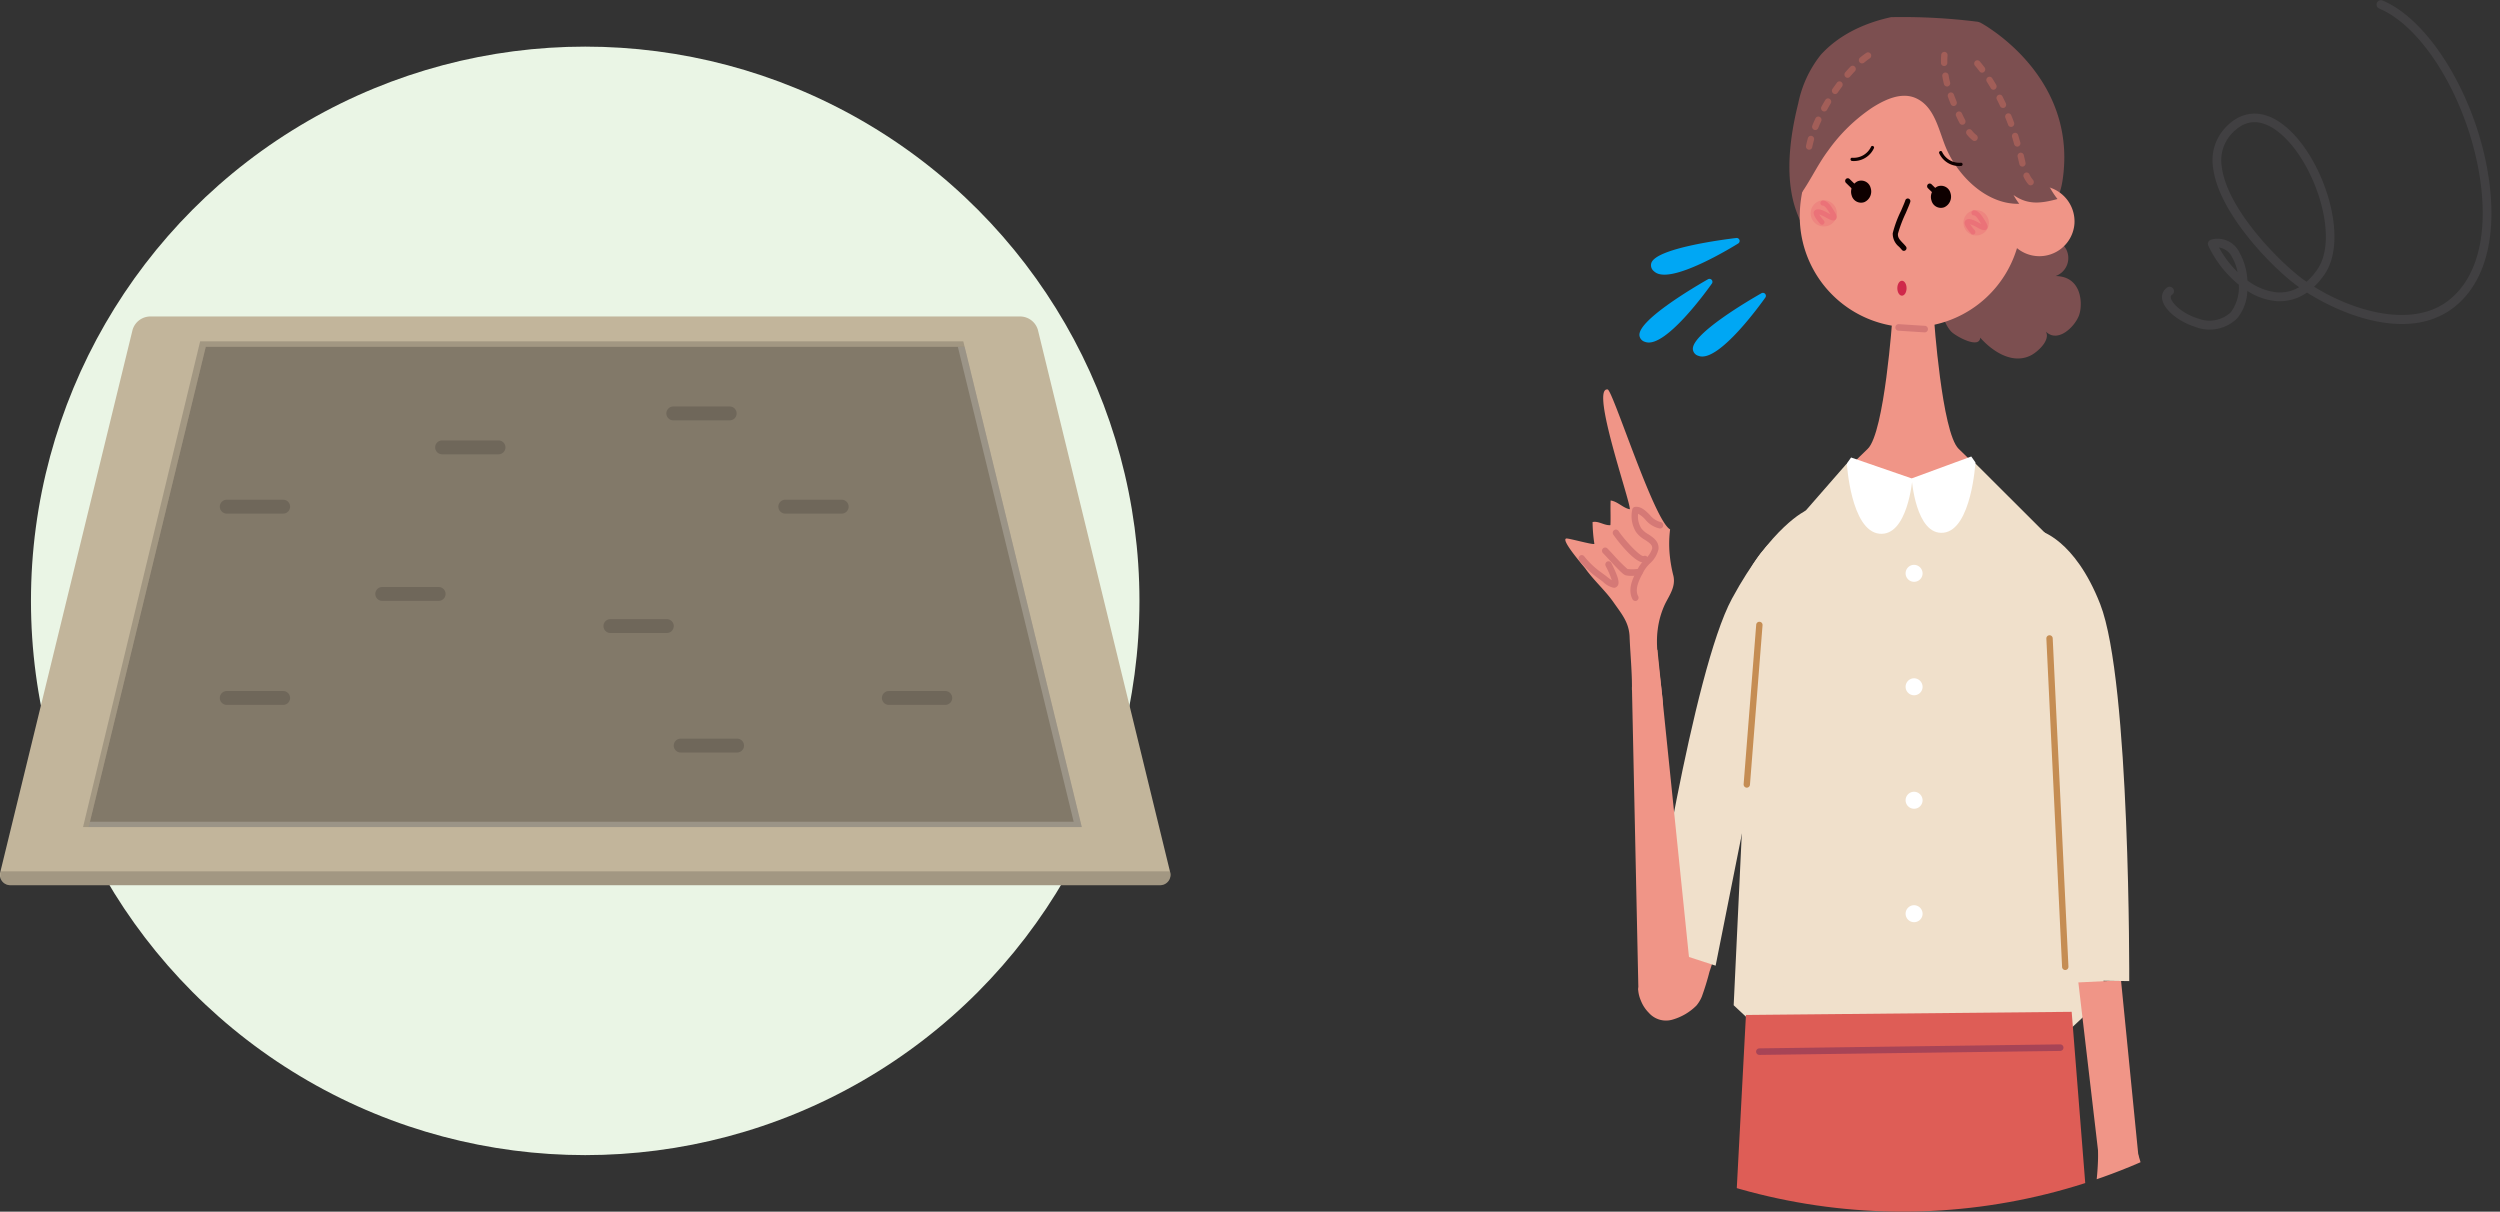 <svg xmlns="http://www.w3.org/2000/svg" xmlns:xlink="http://www.w3.org/1999/xlink" width="279.981" height="135.694" viewBox="0 0 279.981 135.694">
  <rect x="0" y="0" width="279.981" height="135.694" fill="#333333" stroke="none"/>
  <defs>
    <clipPath id="clip-path">
      <circle id="楕円形_17" data-name="楕円形 17" cx="66.893" cy="66.893" r="66.893" transform="translate(963.906 1834.084)" fill="none"/>
    </clipPath>
  </defs>
  <g id="グループ_270" data-name="グループ 270" transform="translate(-817.712 -1832.176)">
    <circle id="楕円形_16" data-name="楕円形 16" cx="62.071" cy="62.071" r="62.071" transform="translate(821.18 1837.398)" fill="#eaf5e5"/>
    <g id="Carpet">
      <g id="Carpet-2" data-name="Carpet">
        <g id="グループ_263" data-name="グループ 263">
          <path id="パス_2890" data-name="パス 2890" d="M948.747,1929.8a1.166,1.166,0,0,1-1.185,1.51H818.941a1.166,1.166,0,0,1-1.186-1.51l14.8-60.67a2.083,2.083,0,0,1,1.921-1.51h97.554a2.083,2.083,0,0,1,1.921,1.51Z" fill="#c2b59b"/>
          <path id="パス_2891" data-name="パス 2891" d="M818.941,1931.314H947.562a1.157,1.157,0,0,0,1.185-.86v-.65l-.011-.043H817.766l-.011.043v.65A1.158,1.158,0,0,0,818.941,1931.314Z" fill="#231f20" opacity="0.2"/>
        </g>
        <g id="グループ_264" data-name="グループ 264">
          <path id="パス_2892" data-name="パス 2892" d="M938.862,1924.8H827.64l13.115-53.775h84.992Z" fill="#231f20" opacity="0.4"/>
          <path id="パス_2893" data-name="パス 2893" d="M938.862,1924.8l-13.115-53.775h-.762l12.971,53.18H827.784l-.144.595Z" fill="#fff" opacity="0.2"/>
          <path id="パス_2894" data-name="パス 2894" d="M925.747,1871.029l-.154-.629H840.127l-13.116,54.4h.629l13.115-53.768Z" fill="#231f20" opacity="0.2"/>
        </g>
        <g id="グループ_265" data-name="グループ 265">
          <path id="パス_2895" data-name="パス 2895" d="M867.613,1898.693a.776.776,0,0,1-.776.776H860.52a.777.777,0,0,1-.777-.776h0a.778.778,0,0,1,.777-.778h6.317a.777.777,0,0,1,.776.778Z" fill="#231f20" opacity="0.2"/>
          <path id="パス_2896" data-name="パス 2896" d="M893.167,1902.291a.777.777,0,0,1-.777.777h-6.317a.777.777,0,0,1-.777-.777h0a.776.776,0,0,1,.777-.776h6.317a.776.776,0,0,1,.777.776Z" fill="#231f20" opacity="0.2"/>
          <path id="パス_2897" data-name="パス 2897" d="M901.037,1915.676a.775.775,0,0,1-.776.776h-6.317a.776.776,0,0,1-.777-.776h0a.776.776,0,0,1,.777-.776h6.317a.775.775,0,0,1,.776.776Z" fill="#231f20" opacity="0.2"/>
          <path id="パス_2898" data-name="パス 2898" d="M912.753,1888.919a.778.778,0,0,1-.777.778h-6.317a.778.778,0,0,1-.777-.778h0a.777.777,0,0,1,.777-.777h6.317a.777.777,0,0,1,.777.777Z" fill="#231f20" opacity="0.2"/>
          <path id="パス_2899" data-name="パス 2899" d="M850.2,1888.919a.777.777,0,0,1-.776.778h-6.317a.777.777,0,0,1-.777-.778h0a.777.777,0,0,1,.777-.777h6.317a.776.776,0,0,1,.776.777Z" fill="#231f20" opacity="0.2"/>
          <path id="パス_2900" data-name="パス 2900" d="M850.2,1910.343a.776.776,0,0,1-.776.776h-6.317a.776.776,0,0,1-.777-.776h0a.776.776,0,0,1,.777-.777h6.317a.776.776,0,0,1,.776.777Z" fill="#231f20" opacity="0.2"/>
          <path id="パス_2901" data-name="パス 2901" d="M924.351,1910.343a.775.775,0,0,1-.776.776h-6.318a.776.776,0,0,1-.776-.776h0a.777.777,0,0,1,.776-.777h6.318a.776.776,0,0,1,.776.777Z" fill="#231f20" opacity="0.2"/>
          <path id="パス_2902" data-name="パス 2902" d="M900.209,1878.476a.776.776,0,0,1-.776.777h-6.319a.776.776,0,0,1-.775-.777h0a.777.777,0,0,1,.775-.777h6.319a.777.777,0,0,1,.776.777Z" fill="#231f20" opacity="0.2"/>
          <path id="パス_2903" data-name="パス 2903" d="M874.319,1882.279a.776.776,0,0,1-.777.776h-6.316a.777.777,0,0,1-.778-.776h0a.778.778,0,0,1,.778-.778h6.316a.777.777,0,0,1,.777.778Z" fill="#231f20" opacity="0.2"/>
        </g>
      </g>
    </g>
    <g id="グループ_266" data-name="グループ 266">
      <path id="パス_2904" data-name="パス 2904" d="M1059.889,1865.085a1.3,1.3,0,0,1,.542-.718.489.489,0,0,1,.55.808.3.3,0,0,0-.156.333c.1.693,1.42,1.836,3.026,2.329a3.511,3.511,0,0,0,3.692-.685,4.7,4.7,0,0,0,.9-3.091,12.49,12.49,0,0,1-3.418-4.373.487.487,0,0,1,.317-.675,2.711,2.711,0,0,1,3.169,1.434,7.147,7.147,0,0,1,.89,3.132,6.545,6.545,0,0,0,3.242,1.329,4.243,4.243,0,0,0,2.548-.566c-3-2.133-9-8.323-9.624-13.354a5.333,5.333,0,0,1,1.2-4.329c1.867-2.155,4.3-2.338,6.671-.5,4.347,3.358,7.469,12.578,4.617,16.728a8.618,8.618,0,0,1-1.182,1.4c4.648,2.878,10.943,4.526,14.846,1.692,3.2-2.324,4.569-6.916,3.851-12.933-1.051-8.82-6.181-17.759-11.436-19.925a.489.489,0,0,1,.374-.9c5.547,2.287,10.945,11.579,12.033,20.713.761,6.385-.747,11.3-4.247,13.841-4.93,3.579-12.161.741-16.219-1.834a5.281,5.281,0,0,1-3.517.949,7.125,7.125,0,0,1-3.16-1.136,5.088,5.088,0,0,1-1.137,3.07,4.392,4.392,0,0,1-4.7.957c-1.9-.584-3.531-1.954-3.706-3.119A1.316,1.316,0,0,1,1059.889,1865.085Zm18.019-4.194c1.194-4.158-1.562-11.254-5.068-13.963-1.992-1.539-3.787-1.414-5.332.371a4.387,4.387,0,0,0-.971,3.568c.607,4.876,6.813,11,9.3,12.733l.193.133a7.557,7.557,0,0,0,1.219-1.4A4.93,4.93,0,0,0,1077.908,1860.891Zm-9.609,1.751a5.292,5.292,0,0,0-.625-1.687,1.919,1.919,0,0,0-1.455-1.062A11.731,11.731,0,0,0,1068.3,1862.642Z" fill="#414042"/>
      <path id="パス_2905" data-name="パス 2905" d="M1003.558,1862.875c2.291.573,8.159-3.021,8.821-3.432a.333.333,0,0,0-.216-.614c-1.492.178-8.963,1.149-9.514,2.8a.848.848,0,0,0,.288.921,1.368,1.368,0,0,0,.62.327Z" fill="#00a7f4"/>
      <path id="パス_2906" data-name="パス 2906" d="M1009.407,1863.516a.335.335,0,0,0-.412-.066c-1.306.744-7.812,4.541-7.68,6.274a.845.845,0,0,0,.623.736,1.038,1.038,0,0,0,.135.042h0c2.243.561,6.842-5.838,7.359-6.57A.333.333,0,0,0,1009.407,1863.516Z" fill="#00a7f4"/>
      <path id="パス_2907" data-name="パス 2907" d="M1015.392,1865.081a.333.333,0,0,0-.412-.065c-1.306.743-7.812,4.54-7.68,6.274a.845.845,0,0,0,.623.736,1.249,1.249,0,0,0,.135.043c2.243.56,6.842-5.84,7.359-6.571A.334.334,0,0,0,1015.392,1865.081Z" fill="#00a7f4"/>
    </g>
    <g id="グループ_269" data-name="グループ 269">
      <g id="グループ_268" data-name="グループ 268" clip-path="url(#clip-path)">
        <g id="グループ_267" data-name="グループ 267">
          <path id="パス_2908" data-name="パス 2908" d="M1039.472,1869.724c.243,1.779-2.772.1-3.258-.434-1.222-1.36-1.626-4.341-1.155-6.109.932-3.493,6.2-6.783,9.559-6.1a6.736,6.736,0,0,1,4.436,2.911,2.141,2.141,0,0,1-1.134,3.1c3.069.034,3.052,3.346,2.609,4.448-.519,1.3-2.386,3.077-3.7,1.765.545.965-.916,2.29-1.689,2.678-2.1,1.053-4.388-.524-5.721-2.065C1039.4,1869.928,1039.47,1869.706,1039.472,1869.724Z" fill="#7c4f50"/>
          <path id="パス_2909" data-name="パス 2909" d="M1019.1,1843.756a12.8,12.8,0,0,1,2.54-5.458c2.8-3.06,6.837-4.18,9.993-4.558a25.315,25.315,0,0,1,3.558-.155c.77.021,1.236.08,1.236.08l.067.02,2.987,1.017a12.382,12.382,0,0,1,1.134.7c2.74,1.854,9.442,7.41,8.111,16.814-.36,2.546-1.213,3.049-3.029,4.545-2,1.649-3.314,2.9-5.776,3.917a31.712,31.712,0,0,1-12.527,2.052c-4.47-.014-6.75-2.529-8.359-6.511C1017.5,1852.415,1018.133,1847.62,1019.1,1843.756Z" fill="#7c4f50"/>
          <path id="パス_2910" data-name="パス 2910" d="M1044.111,1856.916a12.425,12.425,0,1,1-24.829-1.029c.268-6.889,6.254-15.763,13.1-15.321C1043.031,1841.256,1044.379,1850.03,1044.111,1856.916Z" fill="#f09587"/>
          <path id="パス_2911" data-name="パス 2911" d="M1050.036,1857.215a3.937,3.937,0,1,1-3.776-4.219A3.983,3.983,0,0,1,1050.036,1857.215Z" fill="#f09587"/>
          <path id="パス_2912" data-name="パス 2912" d="M1035.619,1838.086a3.613,3.613,0,0,0-1.948-.6,14.007,14.007,0,0,0-9.6,3.505c-2.012,1.646-2.9,3.757-3.835,6.269a23.564,23.564,0,0,0-1.16,4c-.146.78-.705,2.618-.183,3.3,1.367-1.682,2.257-3.8,3.581-5.553a19.127,19.127,0,0,1,4.912-4.775c1.422-.9,3.272-1.794,4.9-1.057,2.2,1,2.564,3.8,3.476,5.816,1.4,3.083,4.543,6.1,8.09,6.01a8.437,8.437,0,0,1-.642-.987c1.626,1.16,3.135.929,4.927.452a8.709,8.709,0,0,1-1.723-3.733c-.138-.743-.139-1.491-.23-2.236-.325-2.643-2.1-4.758-3.651-6.717a9.425,9.425,0,0,0-3.1-2.631C1038.259,1838.559,1036.679,1838.79,1035.619,1838.086Z" fill="#7c4f50"/>
          <path id="パス_2913" data-name="パス 2913" d="M1027.21,1853.22a1.3,1.3,0,0,1-.7,1.59,1.09,1.09,0,0,1-1.428-.757,1.3,1.3,0,0,1,.7-1.587A1.09,1.09,0,0,1,1027.21,1853.22Z" fill="#0e0000"/>
          <path id="パス_2914" data-name="パス 2914" d="M1036.151,1853.8a1.3,1.3,0,0,1-.7,1.589,1.089,1.089,0,0,1-1.428-.757,1.3,1.3,0,0,1,.705-1.588A1.092,1.092,0,0,1,1036.151,1853.8Z" fill="#0e0000"/>
          <path id="パス_2915" data-name="パス 2915" d="M1030.933,1860.269a.289.289,0,0,1-.225-.107c-.1-.123-.211-.241-.318-.352a1.863,1.863,0,0,1-.706-1.51,12.419,12.419,0,0,1,.928-2.513c.214-.5.417-.964.48-1.172a.289.289,0,0,1,.368-.195.3.3,0,0,1,.187.378c-.072.238-.273.7-.5,1.234a14.5,14.5,0,0,0-.879,2.322c-.035.412.17.648.539,1.033.118.122.238.247.351.389a.3.3,0,0,1-.038.423A.282.282,0,0,1,1030.933,1860.269Z" fill="#0e0000"/>
          <path id="パス_2916" data-name="パス 2916" d="M1032.195,1885.959l6.745-1.694-1.877-1.826c-1.88-1.822-2.767-14.7-2.767-14.7h-2.322v0h-2.321s-.886,12.882-2.767,14.7l-1.88,1.826,6.748,1.694v.02l.22-.009.221.009Z" fill="#f09587"/>
          <path id="パス_2917" data-name="パス 2917" d="M1048.777,1948.17l4.668-4.39-4.4-49.617-10.3-10.278-6.961,2.007-7.272-1.772-10.333,11.837-2.308,48.8,3.67,3.428Z" fill="#f0e0cb"/>
          <path id="パス_2918" data-name="パス 2918" d="M1051.5,1967.924l-1.776-22.432-36.48.352-1.167,22.095Z" fill="#de5d56"/>
          <path id="パス_2919" data-name="パス 2919" d="M1018.257,1891.332s-5.261,1.966-6.638,11.194,4.132,41.173,4.132,41.173l7.231-4.258Z" fill="#f0e0cb"/>
          <path id="パス_2920" data-name="パス 2920" d="M1038.851,1847.966a.351.351,0,0,1-.213-.072,3.893,3.893,0,0,1-.651-.652.375.375,0,0,1,.047-.519.35.35,0,0,1,.5.05,3.227,3.227,0,0,0,.531.534.373.373,0,0,1,.07.513A.349.349,0,0,1,1038.851,1847.966Zm-1.373-1.816a.355.355,0,0,1-.313-.194c-.12-.227-.245-.482-.383-.775a.373.373,0,0,1,.168-.49.352.352,0,0,1,.476.172c.13.281.25.524.366.744a.374.374,0,0,1-.143.5A.367.367,0,0,1,1037.478,1846.15Zm-.97-2.1a.356.356,0,0,1-.327-.22c-.115-.272-.221-.545-.315-.807a.369.369,0,0,1,.207-.473.35.35,0,0,1,.458.214c.092.253.195.511.3.773a.372.372,0,0,1-.185.484A.352.352,0,0,1,1036.508,1844.054Zm-.744-2.187a.36.36,0,0,1-.345-.275c-.072-.29-.134-.578-.182-.859a.363.363,0,0,1,.287-.426.355.355,0,0,1,.413.3c.046.262.1.534.173.8a.368.368,0,0,1-.255.448A.347.347,0,0,1,1035.764,1841.867Zm-.325-2.291a.36.36,0,0,1-.354-.36c0-.063,0-.129,0-.192,0-.234.011-.469.029-.7a.358.358,0,0,1,.384-.334.363.363,0,0,1,.326.4c-.018.208-.026.421-.026.635,0,.057,0,.117,0,.177a.362.362,0,0,1-.347.375Z" fill="#a25e58"/>
          <path id="パス_2921" data-name="パス 2921" d="M1045.13,1852.933a.357.357,0,0,1-.269-.124,3.658,3.658,0,0,1-.505-.788.37.37,0,0,1,.161-.492.351.351,0,0,1,.476.165,2.916,2.916,0,0,0,.4.629.375.375,0,0,1-.031.519A.353.353,0,0,1,1045.13,1852.933Zm-.918-2.095a.357.357,0,0,1-.345-.278c-.039-.155-.073-.309-.109-.462-.029-.123-.057-.245-.087-.367a.37.37,0,0,1,.261-.445.356.356,0,0,1,.431.269c.031.123.058.247.089.373.034.15.069.3.1.452a.369.369,0,0,1-.257.447A.345.345,0,0,1,1044.212,1850.838Zm-.583-2.24a.363.363,0,0,1-.343-.265c-.077-.27-.155-.54-.236-.81a.37.37,0,0,1,.236-.458.35.35,0,0,1,.444.242c.083.273.162.545.241.82a.37.37,0,0,1-.242.456A.357.357,0,0,1,1043.629,1848.6Zm-.691-2.209a.356.356,0,0,1-.334-.238c-.1-.276-.2-.528-.3-.772a.37.37,0,0,1,.184-.482.351.351,0,0,1,.468.189c.11.256.211.521.316.808a.371.371,0,0,1-.21.473A.328.328,0,0,1,1042.938,1846.389Zm-.907-2.123a.356.356,0,0,1-.321-.2c-.12-.255-.241-.506-.366-.753a.371.371,0,0,1,.152-.494.347.347,0,0,1,.479.155c.129.254.254.509.375.772a.372.372,0,0,1-.163.49A.338.338,0,0,1,1042.031,1844.266Zm-1.064-2.041a.354.354,0,0,1-.307-.179c-.141-.241-.287-.477-.433-.706a.371.371,0,0,1,.1-.507.347.347,0,0,1,.493.1c.152.236.3.482.449.732a.372.372,0,0,1-.122.5A.325.325,0,0,1,1040.967,1842.225Zm-1.276-1.911a.354.354,0,0,1-.281-.139c-.164-.216-.338-.433-.516-.642a.374.374,0,0,1,.035-.517.35.35,0,0,1,.5.033c.185.22.368.447.539.672a.375.375,0,0,1-.06.515A.351.351,0,0,1,1039.691,1840.314Z" fill="#a25e58"/>
          <path id="パス_2922" data-name="パス 2922" d="M1020.322,1848.947a.293.293,0,0,1-.07-.009.366.366,0,0,1-.279-.432c.055-.274.124-.563.209-.857a.355.355,0,0,1,.444-.248.368.368,0,0,1,.239.457c-.079.273-.144.54-.194.793A.358.358,0,0,1,1020.322,1848.947Zm.687-2.207a.345.345,0,0,1-.138-.031.368.368,0,0,1-.188-.48c.1-.258.221-.525.345-.793a.352.352,0,0,1,.477-.171.372.372,0,0,1,.166.489c-.12.256-.232.513-.334.761A.355.355,0,0,1,1021.009,1846.74Zm1.006-2.078a.343.343,0,0,1-.178-.049.373.373,0,0,1-.132-.5c.139-.249.282-.5.431-.743a.347.347,0,0,1,.49-.118.374.374,0,0,1,.115.506c-.144.237-.284.479-.417.718A.357.357,0,0,1,1022.015,1844.662Zm1.214-1.954a.332.332,0,0,1-.205-.069.375.375,0,0,1-.085-.513c.164-.236.332-.467.5-.695a.35.35,0,0,1,.5-.067.374.374,0,0,1,.064.515c-.163.22-.325.444-.484.675A.351.351,0,0,1,1023.229,1842.708Zm1.4-1.817a.334.334,0,0,1-.236-.095.372.372,0,0,1-.03-.515c.193-.225.387-.44.579-.638a.346.346,0,0,1,.5,0,.374.374,0,0,1,0,.518c-.182.191-.368.4-.553.61A.356.356,0,0,1,1024.63,1840.891Zm1.618-1.614a.364.364,0,0,1-.279-.136.376.376,0,0,1,.055-.517,8.592,8.592,0,0,1,.7-.526.351.351,0,0,1,.492.108.373.373,0,0,1-.1.507,7.343,7.343,0,0,0-.639.483A.351.351,0,0,1,1026.248,1839.277Z" fill="#a25e58"/>
          <path id="パス_2923" data-name="パス 2923" d="M1040.448,1857.26a1.426,1.426,0,1,1-1.335-1.559A1.442,1.442,0,0,1,1040.448,1857.26Z" fill="#ee8680"/>
          <path id="パス_2924" data-name="パス 2924" d="M1023.426,1856.16a1.437,1.437,0,0,1-1.513,1.372,1.469,1.469,0,1,1,1.513-1.372Z" fill="#ee8680"/>
          <path id="パス_2925" data-name="パス 2925" d="M1038.672,1858.442a.265.265,0,0,1-.2-.088c-.341-.371-.886-1.042-.714-1.383a.46.46,0,0,1,.277-.233c.329-.1.8.106,1.418.45l.086.046a.537.537,0,0,0,.062.032c-.011-.017-.021-.034-.035-.053-.026-.039-.053-.085-.082-.134-.156-.253-.482-.779-.723-.785a.282.282,0,0,1,.007-.563h.005c.533.014.916.634,1.17,1.045l.079.127c.2.321.408.685.193.929s-.591.08-.926-.1l-.1-.053a4.239,4.239,0,0,0-.836-.39,5.346,5.346,0,0,0,.512.675.289.289,0,0,1-.012.4A.267.267,0,0,1,1038.672,1858.442Z" fill="#eb7278"/>
          <path id="パス_2926" data-name="パス 2926" d="M1021.772,1857.349a.272.272,0,0,1-.2-.087c-.274-.3-.891-1.027-.716-1.381a.455.455,0,0,1,.276-.236c.33-.1.8.1,1.419.448l.086.048a.591.591,0,0,0,.061.03c-.009-.014-.02-.032-.032-.049l-.08-.129c-.157-.256-.482-.785-.727-.792a.281.281,0,0,1,.012-.562c.538.014.922.638,1.175,1.053l.075.119c.206.321.408.683.194.929s-.59.078-.927-.1l-.1-.054a4.14,4.14,0,0,0-.836-.389,5.994,5.994,0,0,0,.514.676.284.284,0,0,1-.01.4A.259.259,0,0,1,1021.772,1857.349Z" fill="#eb7278"/>
          <path id="パス_2927" data-name="パス 2927" d="M1033.269,1869.4h-.023l-2.936-.189a.363.363,0,0,1-.332-.39.359.359,0,0,1,.377-.343l2.936.188a.365.365,0,0,1,.333.39A.36.36,0,0,1,1033.269,1869.4Z" fill="#d57976"/>
          <path id="パス_2928" data-name="パス 2928" d="M1037.466,1850.464a.163.163,0,0,1,.043.1.188.188,0,0,1-.169.2,2.46,2.46,0,0,1-2.461-1.443.187.187,0,0,1,.128-.226.175.175,0,0,1,.219.125,2.146,2.146,0,0,0,2.093,1.179A.167.167,0,0,1,1037.466,1850.464Z" fill="#0e0000"/>
          <path id="パス_2929" data-name="パス 2929" d="M1024.99,1849.906a.176.176,0,0,1,.148-.063,2.162,2.162,0,0,0,2.1-1.192.175.175,0,0,1,.22-.125.185.185,0,0,1,.131.222,2.475,2.475,0,0,1-2.462,1.456.187.187,0,0,1-.172-.194A.168.168,0,0,1,1024.99,1849.906Z" fill="#0e0000"/>
          <path id="パス_2930" data-name="パス 2930" d="M1025.247,1853.326a.286.286,0,0,1-.2-.082l-.6-.587a.308.308,0,0,1-.012-.425.288.288,0,0,1,.414-.012l.6.586a.308.308,0,0,1,.011.427A.285.285,0,0,1,1025.247,1853.326Z" fill="#0e0000"/>
          <path id="パス_2931" data-name="パス 2931" d="M1034.425,1853.92a.281.281,0,0,1-.2-.084l-.6-.585a.309.309,0,0,1-.011-.425.287.287,0,0,1,.413-.013l.6.587a.309.309,0,0,1,.011.425A.283.283,0,0,1,1034.425,1853.92Z" fill="#0e0000"/>
          <path id="パス_2932" data-name="パス 2932" d="M1038.479,1883.3l-6.675,2.454s.438,6.427,3.57,6.081,3.572-7.869,3.572-7.869Z" fill="#fff"/>
          <path id="パス_2933" data-name="パス 2933" d="M1025.019,1883.411l6.873,2.372s-.526,6.51-3.714,6.163-3.633-7.868-3.633-7.868Z" fill="#fff"/>
          <path id="パス_2934" data-name="パス 2934" d="M1033.027,1896.414a.951.951,0,1,1-.951-.981A.965.965,0,0,1,1033.027,1896.414Z" fill="#fff"/>
          <path id="パス_2935" data-name="パス 2935" d="M1033.027,1909.119a.951.951,0,1,1-.951-.98A.966.966,0,0,1,1033.027,1909.119Z" fill="#fff"/>
          <path id="パス_2936" data-name="パス 2936" d="M1033.027,1921.826a.951.951,0,1,1-.951-.979A.967.967,0,0,1,1033.027,1921.826Z" fill="#fff"/>
          <path id="パス_2937" data-name="パス 2937" d="M1033.027,1934.533a.951.951,0,1,1-.951-.981A.964.964,0,0,1,1033.027,1934.533Z" fill="#fff"/>
          <path id="パス_2938" data-name="パス 2938" d="M1014.752,1950.319a.367.367,0,0,1-.006-.734l33.71-.448h0a.368.368,0,0,1,0,.735l-33.708.447Z" fill="#a74456"/>
          <path id="パス_2939" data-name="パス 2939" d="M1008.3,1943.8a29.228,29.228,0,0,0,.865-2.816,15.8,15.8,0,0,0,.91-4.486c.062-3.159-2.224-3.457-3.833-.987a29.546,29.546,0,0,1-2.625,3.962,19.084,19.084,0,0,0-1.786,2.254,3.5,3.5,0,0,0-.661,1.243,3.8,3.8,0,0,0,.308,1.269,3.97,3.97,0,0,0,.883,1.355,2.561,2.561,0,0,0,2.711.756,6.179,6.179,0,0,0,2.628-1.561A3.856,3.856,0,0,0,1008.3,1943.8Z" fill="#f09587"/>
          <path id="パス_2940" data-name="パス 2940" d="M1020.006,1889.332s-3.916,1.732-8.327,9.888-9.076,38.745-9.076,38.745l7.246,2.358Z" fill="#f0e0cb"/>
          <path id="パス_2941" data-name="パス 2941" d="M998.143,1888.235a.4.4,0,0,0-.051-.007c-.042.913.018,1.846-.024,2.76-.7.056-1.312-.493-2-.347a17.186,17.186,0,0,0,.2,2.434c.017.184-2.853-.626-3.127-.592-.724.082,1.932,3.1,2.134,3.387.962,1.351,2.211,2.426,3.16,3.788.881,1.264,1.714,2.219,1.778,3.812.07,1.834.3,4.165.262,6,1.471-.577,2.112,1.46,3.478,1.549-.225-2.861-.915-6.129-.585-8.364a9.37,9.37,0,0,1,.857-2.917c.5-.973,1.156-1.894.9-3.057a15.15,15.15,0,0,1-.457-2.891,12.7,12.7,0,0,1,.084-2.329c-1.784-.933-6.427-15.585-6.992-15.667-1.979-.292,2.539,12.482,2.482,13.414C999.514,1889.088,998.917,1888.372,998.143,1888.235Z" fill="#f09587"/>
          <path id="パス_2942" data-name="パス 2942" d="M1001.2,1942.992l-.724-33.857,2.852-4.223,3.859,37.587Z" fill="#f09587"/>
          <path id="パス_2943" data-name="パス 2943" d="M1000.855,1899.481a.355.355,0,0,1-.314-.193c-.619-1.184.11-2.523.643-3.5l.052-.1a4.83,4.83,0,0,1,.714-.893,2.611,2.611,0,0,0,.793-1.181c.045-.4-.279-.633-.811-.981a3.077,3.077,0,0,1-1.006-.891,3.4,3.4,0,0,1-.412-2.5.364.364,0,0,1,.31-.3c.666-.081,1.165.414,1.647.891a2.265,2.265,0,0,0,1.185.8.362.362,0,0,1,.326.394.355.355,0,0,1-.38.337,2.784,2.784,0,0,1-1.625-1,2.952,2.952,0,0,0-.809-.65,2.53,2.53,0,0,0,.357,1.631,2.632,2.632,0,0,0,.79.667c.55.361,1.234.807,1.134,1.684a3.092,3.092,0,0,1-.985,1.607,4.078,4.078,0,0,0-.6.742l-.054.1c-.477.875-1.071,1.965-.637,2.794a.37.37,0,0,1-.144.5A.336.336,0,0,1,1000.855,1899.481Z" fill="#d57976"/>
          <path id="パス_2944" data-name="パス 2944" d="M1001.8,1895.177c-1.208,0-3.389-3.087-3.411-3.123a.373.373,0,0,1,.093-.509.351.351,0,0,1,.495.1c.594.9,2.335,2.841,2.8,2.807a.338.338,0,0,1,.465.174.381.381,0,0,1-.178.493A.579.579,0,0,1,1001.8,1895.177Z" fill="#d57976"/>
          <path id="パス_2945" data-name="パス 2945" d="M1000.428,1896.67a3.228,3.228,0,0,1-.613-.054c-.259-.048-.626-.391-1.96-1.834-.27-.291-.5-.539-.618-.655a.376.376,0,0,1-.014-.521.348.348,0,0,1,.5-.013c.132.129.358.373.644.682a19.134,19.134,0,0,0,1.606,1.625,4.221,4.221,0,0,0,.992.008c.116-.008.223-.016.324-.02a.367.367,0,0,1,.026.734c-.092,0-.192.01-.3.018C1000.841,1896.653,1000.64,1896.67,1000.428,1896.67Z" fill="#d57976"/>
          <path id="パス_2946" data-name="パス 2946" d="M998.451,1898.007a2.445,2.445,0,0,1-1.215-.668c-.045-.037-.086-.068-.118-.093-.159-.121-.3-.222-.433-.318a10.152,10.152,0,0,1-2.094-1.973.374.374,0,0,1,.027-.519.348.348,0,0,1,.5.027,9.408,9.408,0,0,0,1.974,1.862c.137.1.284.206.449.332.036.027.078.062.129.1a6.142,6.142,0,0,0,.549.4,9.437,9.437,0,0,0-.682-1.585.371.371,0,0,1,.152-.495.35.35,0,0,1,.48.154c.938,1.85.935,2.372.614,2.649A.494.494,0,0,1,998.451,1898.007Z" fill="#d57976"/>
          <path id="パス_2947" data-name="パス 2947" d="M1050.472,1942.2l2.453,20.953,4.308-1.158-1.984-20.029Z" fill="#f09587"/>
          <path id="パス_2948" data-name="パス 2948" d="M1058.638,1967.912c-.072-.262-.137-.531-.2-.8-.528-2.4-.786-5.063-1.95-7.249-1.473-2.768-3.6-1.85-3.8,1.115a30.11,30.11,0,0,1-.359,4.786c-.135.637-.264,1.275-.354,1.908Z" fill="#f09587"/>
          <path id="パス_2949" data-name="パス 2949" d="M1046.109,1891.6s3.933.887,6.809,8.23c3.391,8.662,3.252,42.222,3.252,42.222l-7.252-.1Z" fill="#f0e0cb"/>
          <path id="パス_2950" data-name="パス 2950" d="M1013.342,1920.388a.155.155,0,0,1-.03,0,.364.364,0,0,1-.326-.4l1.408-17.851a.356.356,0,1,1,.71.058l-1.408,17.853A.359.359,0,0,1,1013.342,1920.388Z" fill="#c58d53"/>
          <path id="パス_2951" data-name="パス 2951" d="M1049.006,1940.812a.361.361,0,0,1-.357-.349l-1.76-36.763a.356.356,0,1,1,.711-.035l1.762,36.76a.366.366,0,0,1-.339.386Z" fill="#c58d53"/>
          <path id="パス_2952" data-name="パス 2952" d="M1031.234,1864.454c0,.461-.232.836-.518.836s-.519-.375-.519-.836.232-.835.519-.835S1031.234,1863.993,1031.234,1864.454Z" fill="#cf294a"/>
        </g>
      </g>
    </g>
  </g>
</svg>
